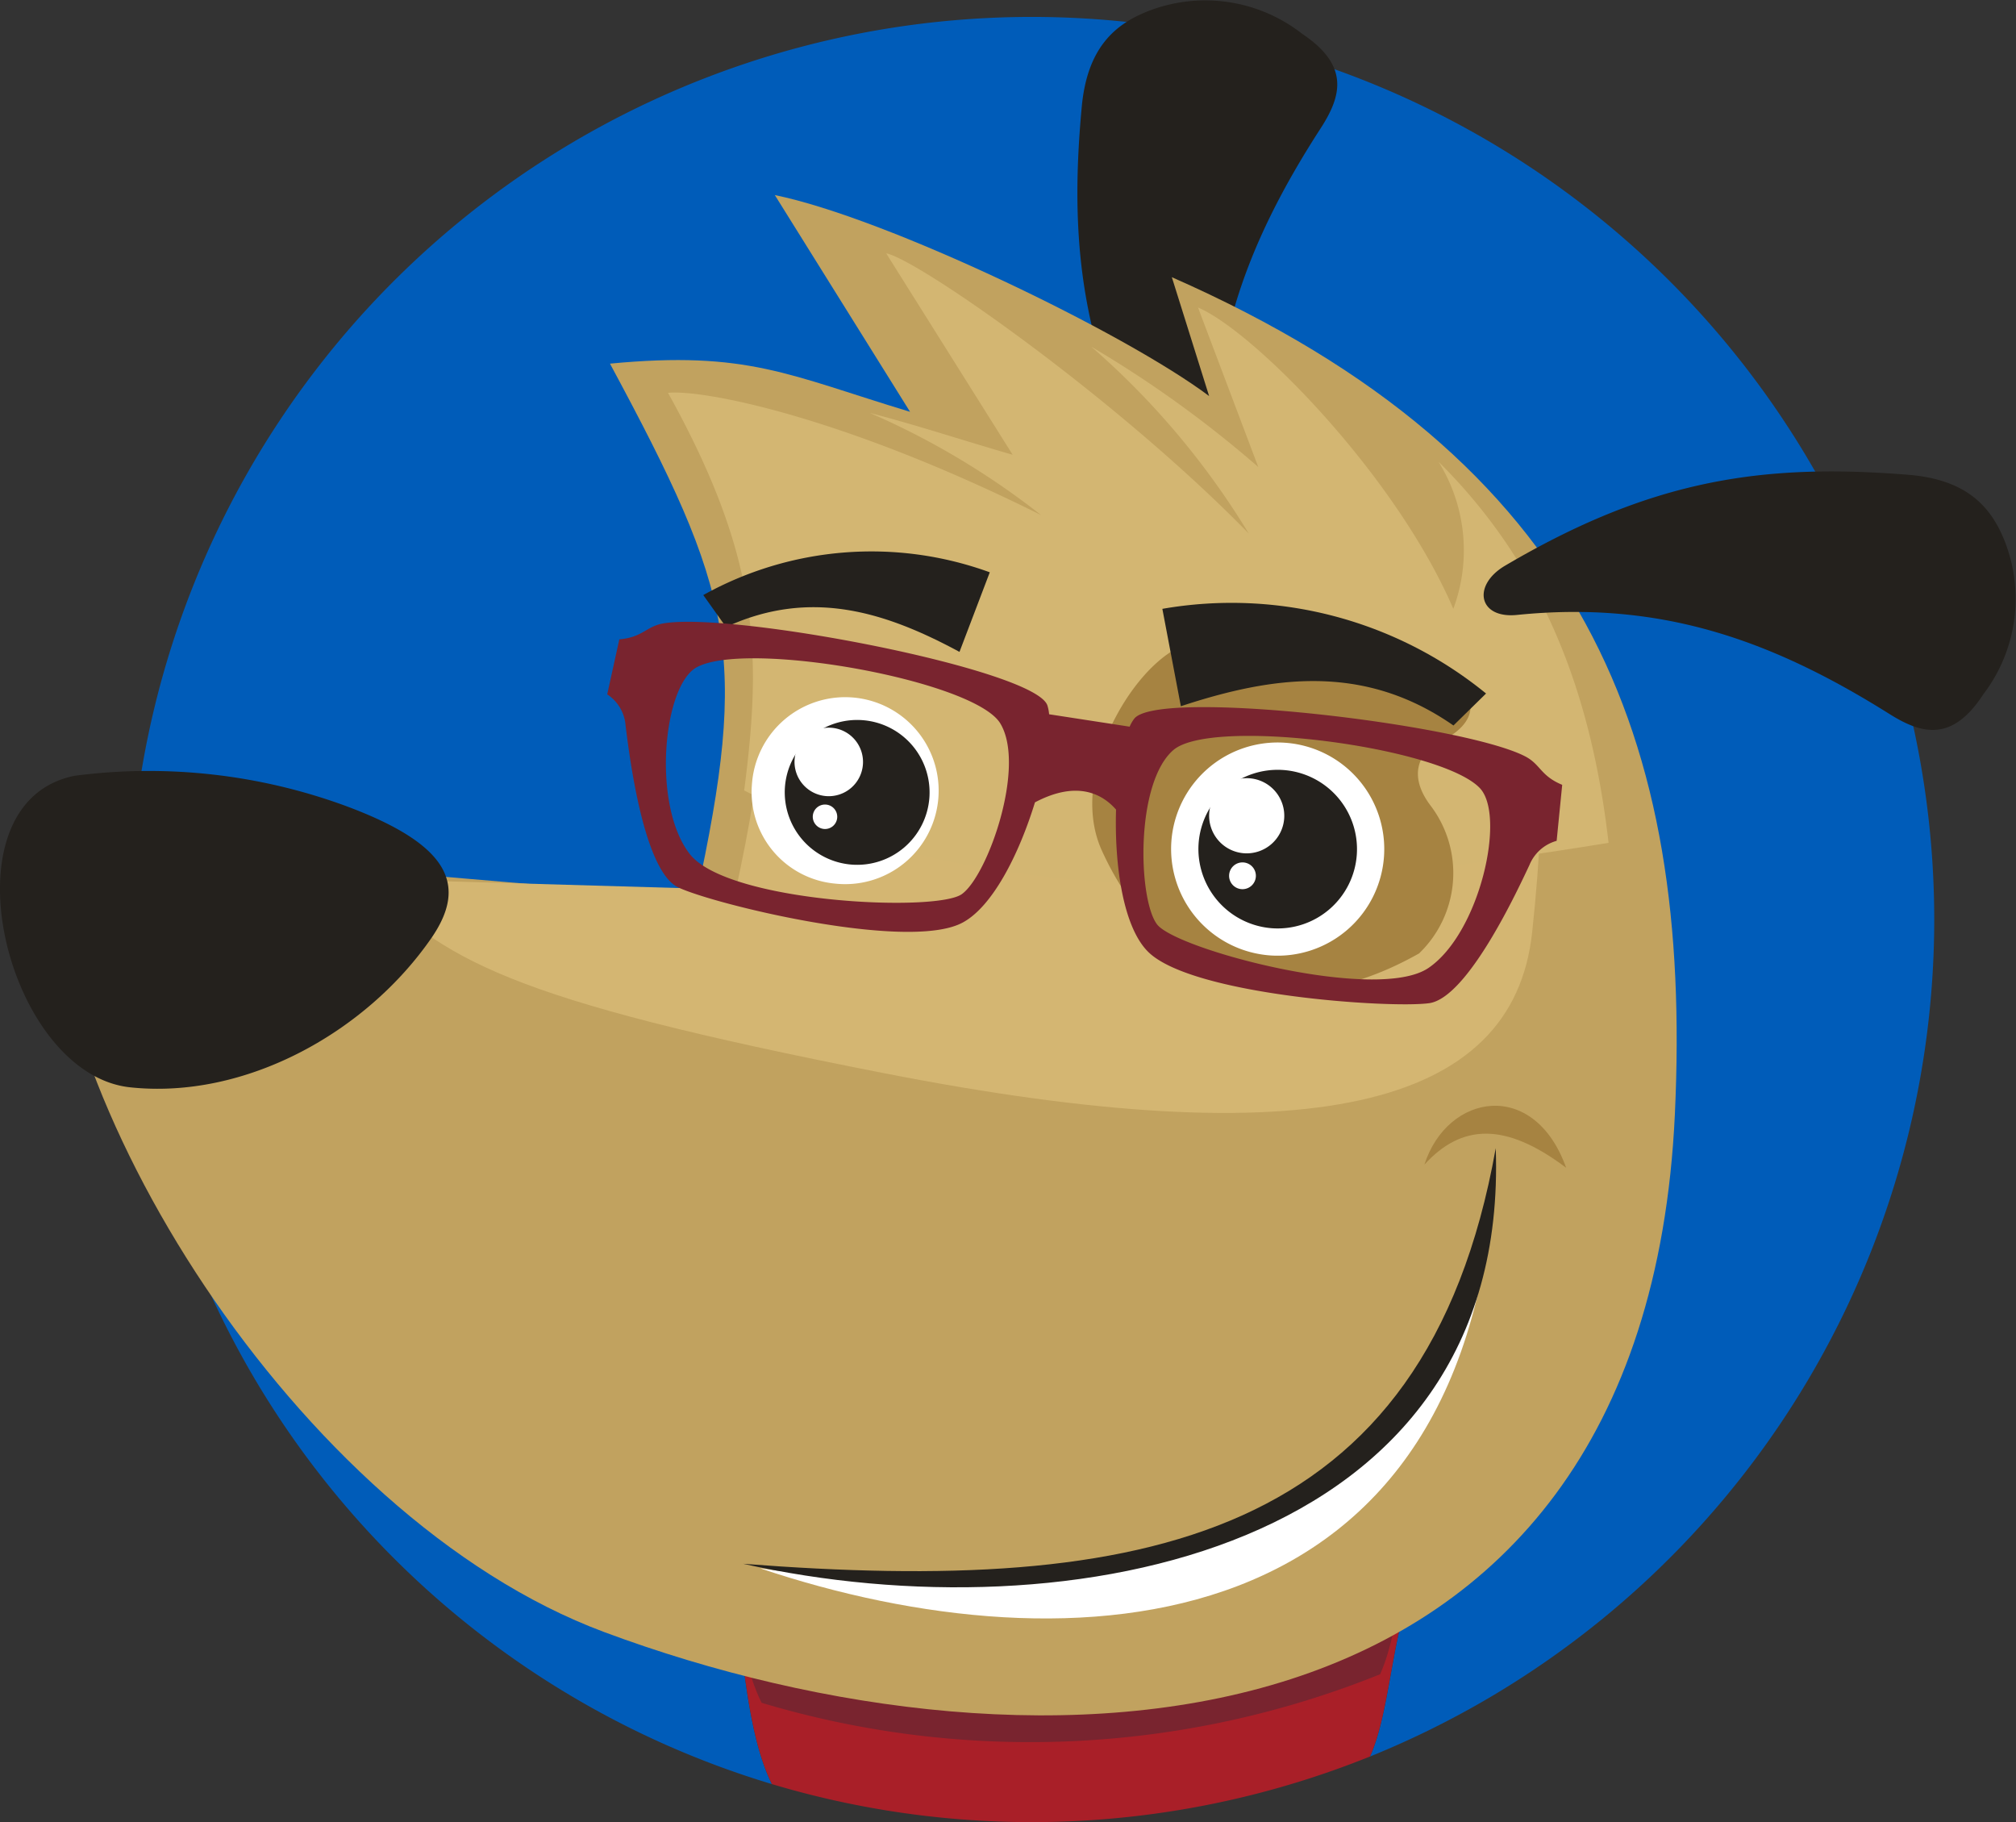 <svg id="Layer_1" data-name="Layer 1" xmlns="http://www.w3.org/2000/svg" width="95.767" height="86.542" viewBox="0 0 95.767 86.542">
  <rect x="0" y="0" width="95.767" height="86.542" fill="#333333" stroke="none"/>
  <g>
    <path d="M92.873,50A42.873,42.873,0,1,0,37.658,91.066c-.832-1.677-1.216-4.153-1.58-7.573l31.786-1.247c-.803,2.522-.944,5.637-1.796,7.511A42.884,42.884,0,0,0,92.873,50Z" transform="translate(-0.99 -6.331)" fill="#005cb9"/>
    <path d="M36.078,83.493c.363,3.42.748,5.895,1.58,7.573a43.021,43.021,0,0,0,28.41-1.31c.852-1.874.994-4.988,1.796-7.511Z" transform="translate(-0.99 -6.331)" fill="#a91f28"/>
  </g>
  <path d="M35.537,79.374c.376,3.536.773,6.096,1.633,7.831A44.487,44.487,0,0,0,66.549,85.85c.881-1.938,1.027-5.158,1.857-7.766Z" transform="translate(-0.99 -6.331)" fill="#79242f"/>
  <path d="M56.44,30.576c-3.952-6.923-4.716-12.193-4.061-19.192.261-2.755,1.544-3.897,3.163-4.528a7.467,7.467,0,0,1,7.306,1.081c2.219,1.488,1.905,2.899.884,4.478-3.644,5.628-5.538,10.867-4.948,17.642C58.944,31.889,57.341,32.161,56.44,30.576Z" transform="translate(-0.99 -6.331)" fill="#24211d" fill-rule="evenodd"/>
  <path d="M34.056,48.988,3.387,46.386c-.806,11.651,11.614,31.99,26.304,37.459,20.598,7.669,49.406,6.497,50.861-24.585.835-17.855-4.202-31.092-23.896-39.764l1.771,5.645c-4.012-3.01-15.334-8.467-20.63-9.545L44.221,25.89c-5.771-1.746-7.721-2.912-14.255-2.288C35.847,34.526,36.573,37.372,34.056,48.988Z" transform="translate(-0.99 -6.331)" fill="#c1a25f" fill-rule="evenodd"/>
  <path d="M36.756,44.399c-.21,1.293-.485,2.711-.834,4.305l-1.424-.16L18.24,48.075c3.848,3.814,6.554,5.671,24.793,9.236C63.147,61.243,72.862,59,73.771,50.623c.202-1.861.331-3.571.394-5.173C61.442,46.142,48.719,47.578,36.756,44.399Z" transform="translate(-0.99 -6.331)" fill="#d4b672" fill-rule="evenodd"/>
  <path d="M77.403,46.362c-.803-6.976-3.031-13.1-8.078-18.1a7.963,7.963,0,0,1,.703,6.984c-2.747-6.381-9.504-13.201-12.128-14.31l2.862,7.575a53.179,53.179,0,0,0-7.931-5.713A37.57,37.57,0,0,1,60.31,31.671C54.032,25.238,44.594,18.65,43.087,18.363l6.008,9.567c-2.241-.644-4.488-1.391-6.785-1.988a37.016,37.016,0,0,1,8.133,4.851c-9.537-4.75-16.139-5.973-17.72-5.803,4.388,7.892,4.451,12.428,3.618,18.883C48.688,50.199,63.709,48.569,77.403,46.362Z" transform="translate(-0.99 -6.331)" fill="#d3b672" fill-rule="evenodd"/>
  <path d="M4.559,43.173a27.183,27.183,0,0,1,12.864,1.439c4.945,1.839,5.794,3.77,4.045,6.292-3.096,4.465-8.826,7.655-14.302,7.068C1.235,57.332-1.87,44.414,4.559,43.173Z" transform="translate(-0.99 -6.331)" fill="#24211d" fill-rule="evenodd"/>
  <path d="M72.486,33.198c6.869-4.043,12.133-4.884,19.14-4.318,2.758.218,3.919,1.487,4.573,3.099a7.475,7.475,0,0,1-.987,7.317c-1.46,2.245-2.878,1.946-4.464.947-5.677-3.565-10.944-5.392-17.707-4.705C71.211,35.716,70.916,34.124,72.486,33.198Z" transform="translate(-0.99 -6.331)" fill="#24211d" fill-rule="evenodd"/>
  <path d="M75.388,61.794c-2.925-2.205-4.986-2.065-6.734-.15C69.746,58.251,73.87,57.543,75.388,61.794Z" transform="translate(-0.99 -6.331)" fill="#a68341" fill-rule="evenodd"/>
  <path d="M69.113,41.69c4.943-2.128-1.941-5.841-4.93-5.259-4.268.828-3.859.414-6.25.404-2.461-.008-6.391,5.944-4.606,9.882,2.343,5.172,7.642,9.092,15.073,4.897a5.294,5.294,0,0,0,.524-7.051C67.52,42.669,69.113,41.69,69.113,41.69Z" transform="translate(-0.99 -6.331)" fill="#a68341" fill-rule="evenodd"/>
  <path d="M72.029,61.075c-.784,23.593-20.198,24.701-34.939,19.739C37.089,80.814,70.396,86.209,72.029,61.075Z" transform="translate(-0.99 -6.331)" fill="#fff" fill-rule="evenodd"/>
  <path d="M36.297,80.603c15.39,3.445,36.427-.528,35.746-19.74C68.706,79.584,55.205,82.063,36.297,80.603Z" transform="translate(-0.99 -6.331)" fill="#24211d" fill-rule="evenodd"/>
  <g>
    <path d="M61.334,51.709a5.063,5.063,0,1,0-4.701-5.4A5.073,5.073,0,0,0,61.334,51.709Z" transform="translate(-0.99 -6.331)" fill="#fff" fill-rule="evenodd"/>
    <path d="M61.424,50.418a3.767,3.767,0,1,0-3.497-4.019A3.777,3.777,0,0,0,61.424,50.418Z" transform="translate(-0.99 -6.331)" fill="#24211d" fill-rule="evenodd"/>
    <path d="M60.089,46.856a1.785,1.785,0,1,0-1.657-1.904A1.787,1.787,0,0,0,60.089,46.856Z" transform="translate(-0.99 -6.331)" fill="#fff" fill-rule="evenodd"/>
    <path d="M59.97,48.561a.636.636,0,1,0-.592-.679A.636.636,0,0,0,59.97,48.561Z" transform="translate(-0.99 -6.331)" fill="#fff" fill-rule="evenodd"/>
    <path d="M70.034,40.788c-4.265-2.973-8.609-2.345-12.949-.915l-.879-4.625a19.13,19.13,0,0,1,15.377,4.021Z" transform="translate(-0.99 -6.331)" fill="#24211d" fill-rule="evenodd"/>
    <path d="M40.667,48.298A4.44,4.44,0,1,0,36.71,43.576,4.366,4.366,0,0,0,40.667,48.298Z" transform="translate(-0.99 -6.331)" fill="#fff" fill-rule="evenodd"/>
    <path d="M41.469,47.397A3.44,3.44,0,1,0,38.276,43.73,3.446,3.446,0,0,0,41.469,47.397Z" transform="translate(-0.99 -6.331)" fill="#24211d" fill-rule="evenodd"/>
    <path d="M40.248,44.142a1.627,1.627,0,1,0-1.512-1.734A1.629,1.629,0,0,0,40.248,44.142Z" transform="translate(-0.99 -6.331)" fill="#fff" fill-rule="evenodd"/>
    <path d="M40.14,45.703a.581.581,0,1,0-.539-.621A.585.585,0,0,0,40.14,45.703Z" transform="translate(-0.99 -6.331)" fill="#fff" fill-rule="evenodd"/>
    <path d="M35.479,36.112c4.056-1.869,7.633-.684,11.09,1.18l1.439-3.78a16.436,16.436,0,0,0-13.61,1.081Z" transform="translate(-0.99 -6.331)" fill="#24211d" fill-rule="evenodd"/>
    <path d="M73.433,42.25c-3.003-1.543-17.466-3.233-18.567-1.78a1.77,1.77,0,0,0-.214.374l-3.825-.589a1.987,1.987,0,0,0-.084-.425c-.601-1.711-14.896-4.456-18.233-3.892-.833.142-.975.661-2.1.758l-.575,2.614a1.938,1.938,0,0,1,.873,1.487c.143,1.101.806,6.878,2.502,7.681s10.77,3.011,13.431,1.71c1.478-.722,2.762-3.302,3.513-5.749,2.036-1.076,3.23-.37,3.852.344-.08,2.615.33,5.611,1.552,6.781,2.129,2.038,11.456,2.666,13.32,2.413,1.863-.253,4.288-5.554,4.765-6.56a1.963,1.963,0,0,1,1.293-1.151l.264-2.66C74.158,43.175,74.18,42.634,73.433,42.25ZM46.677,48.799c-1.226.871-11.107.408-12.918-1.903-1.808-2.309-1.277-7.994.324-8.871,2.384-1.312,13.198.622,14.426,2.667C49.741,42.736,47.907,47.928,46.677,48.799Zm22.166,3.507C66.402,53.96,56.85,51.428,55.95,50.229c-.898-1.198-1.034-6.696.773-8.27,1.804-1.577,12.701-.162,14.566,1.804C72.538,45.08,71.283,50.651,68.844,52.306Z" transform="translate(-0.99 -6.331)" fill="#79242f"/>
  </g>
</svg>
